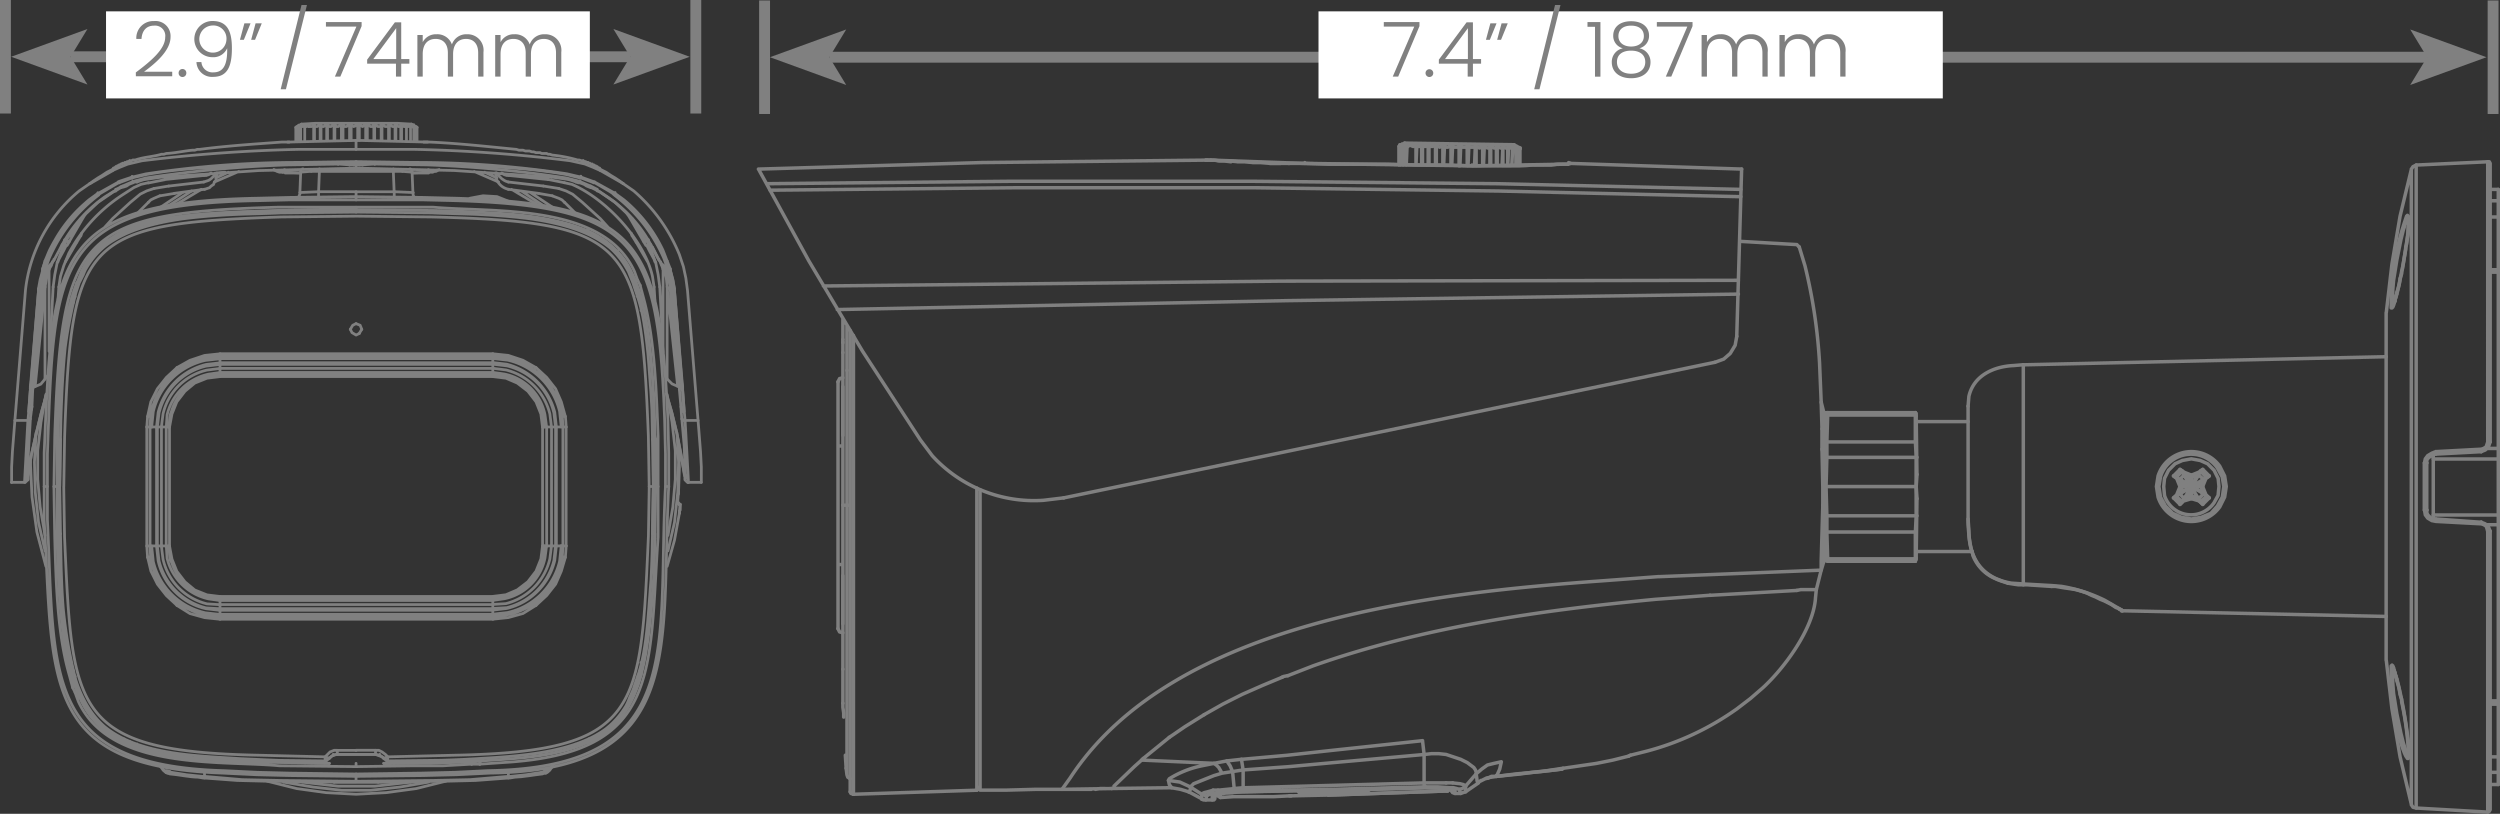<svg id="Layer_1" data-name="Layer 1" xmlns="http://www.w3.org/2000/svg" viewBox="0 0 229.735 74.786">
  <rect x="0" y="0" width="229.735" height="74.786" fill="#333333" stroke="none"/>
  <defs>
    <style>
      .cls-1, .cls-2, .cls-4 {
        fill: none;
        stroke: gray;
      }

      .cls-1, .cls-4 {
        stroke-linecap: round;
        stroke-linejoin: round;
      }

      .cls-1 {
        stroke-width: 0.32px;
      }

      .cls-3 {
        fill: gray;
      }

      .cls-4 {
        stroke-width: 0.255px;
      }

      .cls-5 {
        fill: #fff;
      }
    </style>
  </defs>
  <title>LNB9252B</title>
  <g>
    <path class="cls-1" d="M521.452,523.724v-.074m-.6.074h.074m-.671,0h.074m-.746,0h.15m-.821,0h.074m-.82,0h.149m-.895-.074h.149m-.895,0h.149m-.895,0h.149m-.82,0h.074m-.746,0h.149m-.746,0h.075m-.6-.075h.074m-.522,0h.075m-.448,0h.075m-.3,0V523.5m-.223.075h.074m6.342,1.94-2.388-.075h-2.686l-2.611-.074h-2.685m-5.6-.075h-.895m6.491.075h-2.612m0,0-2.387-.075h-.6m24.993,0H527.5m-2.686.149h-.671c-1.532.164-3.355.033-4.924.075h-.6m66.771,28.424h-.149m-90.347,29.394h.075v-.074m21.486-.373v-.075m2.537-1.417-.97,1.119m24.918-41.331.448-15.369M577.78,566.1l.223.074.075.075.149.075.075.074m-.97-.6.448.3-.224-.149m8.206-10.445-2.089-.97m1.045-.6-.746-.3m.746.522-.448-.224m.448,1.94.522.149m-.522.075.746.224m21.561,1.641h-.15c-.226-.158-.537-.365-.522-.672v-.149M494.968,524.992h-.746m2.238.15-.6-.075h-.522l-.373-.075.447.075m1.716.075-.746-.075m1.418.075h-.746m2.313.075h-.821l-.82-.075m-3.582-.15h.075m6.789.3h-.9l-.895-.074h-.747m114.445,2.462h-.747m0,1.044h.747m-.747,1.492h.747m-86.468-4.849-.522.074H524.81m80.573,0,6.566-.3m-84.453.149-.149.075h-.9m-31.558,57.968v-.075m21.561-.373v-.075h.075m3.73-59.087v-.074m54.835,41.107.447.224.373.149.448.224.373.149.6.3m6.938-11.862h-.224m1.194,2.089.149.075m27.53-21.039h-.747m.747.224h-.747m-95.643,47.523v-.074m6.49-57.222v-1.567m-.074,1.567.074-1.641m-.149,1.641v-1.641m-.149-.075v-.075m-.075,1.791v-1.641m-.074-.075v-.075m-.3,1.791.075-1.641m-.075-.075v-.075m-.373.149v1.642l.075-1.716m-.522,1.716v-1.791m-.075,1.791.075-1.716m-.523,1.716v-1.791m-.074,1.791V523.8m-.522,1.716v-1.791m-.075,1.791v-1.791m53.417,40.66.448.075.522.149.448.149m36.258-6.49-4.178-.3h-.149m-55.73-9.773h8.057m-8.057.224h8.057m4.849.6h-4.774m-8.356,1.269H551m.224.6h8.132m-99,.373h.448m151.075.223h1.045m-61.7.821h8.207m47.523.149h5.969m-43.644-8.654,33.348-.746M481.091,556.028l59.834-12.459m-67.816,39.317.3-.373m41.332-58.863h-.075m5,1.865.075-1.791m-.149,1.791v-1.791m-.6,1.791v-1.791m-.149,1.791.074-1.791m-.671,1.791.075-1.791m-.15,1.791v-1.791m-.671,1.791.075-1.865m-.15,1.865V523.65m-.671,1.79.075-1.79m-.149,1.79v-1.79m-.672,1.79.075-1.79m-.15,1.79v-1.79m-.6,1.79v-1.79m-.075,1.79v-1.79m-.6,1.79v-1.79m-.075,1.79v-1.79m-.522,1.79v-1.79m-.074,1.79v-1.79m-.523-.075v1.865l.075-1.79m-.522-.075v.075m-.373,0v-.075m-.075,1.865.075-1.716m-.224-.149V523.5m-.149,1.94.075-1.716m-.15-.149V523.5m-.149,1.94.074-1.716m-.223,0v1.716l.075-1.716m6.639,1.791v-.075m-2.088,57.3v-.075m-2.314-3.058v2.61m2.537.746v-.223m-2.537-.075v-.075m58.939-18.278.522.075m-5.819-.522.447.074m4.4.3.448.074m-4.85-.373.523.075m3.431.149.448.075m-.448-.075h-.373l-2.238-.149h-.82m-9.4-9.027h-8.281m34.617,0h-2.089m-122.5,1.716h.3m151.448.895h-5.968m-55.73.074h8.206m53.492.821h-1.045m-60.653.672h8.132m-8.281.522H551m13.578,1.268h-5.148m-8.132.672h8.058m52-9.848-4.178.224M506.085,582.886v.3m-.448-.3v.3m-2.387-57.894v-.075M578.377,566.4l24.246.523m-51.328-5.073h8.058m-99,.3h.447M607.025,552h.149m-95.047-28.425.3-.149m-17.159,59.833v-.074m2.313-2.164v1.641m-2.313.6v-.074m2.313-.15v-.075m-2.313.3v-.074m1.343-2.015.149,1.567m115.414-8.058h.746m-.746.3h.746m-117.727,8.281h.075l.149-.074h.373l.149-.075h.672m-1.642.149h.15m.149,0v.149h.075v.075h.074l.075.075m20.964-.9.075.075h.3m88.556,1.79,6.565.374m.97-5.074h-.746m.746,1.418h-.746m.746,1.119h-.746m-118.025,1.417h.6m.746-.223h.074l1.119-.075m0,0h1.12m-24.4-.6H475.8l2.761-.075h2.387m16.861.672h1.268M484,582.811l.447-.074h.448m.6,0-4.551.074m1.194,0h1.492m-2.686,0h1.417m19.472.6-1.492.075h-1.268m-1.492-.448,2.909-.075,3.059-.074h2.91l2.835-.075,2.611-.074,2.313-.075m.223,0h2.015m-11.042.672,10.818-.373m-2.014-.3h.223m-52.671.6,11.34-.373m21.636.895h.149v-.074h.074v-.448m21.263-.3h.075m-19.7.149.149-.075h.821m23.2-1.417h.075l1.79-.224m0,0,2.388-.224m-4.178.448v-.075m6.043-.6.074-.074-1.939.3Zm-6.491.672h.373m12.384-1.94-.149.075m-12.906,2.014.3-.149m-27.679.97,1.045.671m-1.194-.224.97.523.149.074.075.074m0,0,.149.075h.224m-20.74-28.5v27.6M460.8,541.779v-.3m.672-.82v42.375m-.672-37.227v-3.134m0,29.1v-4.178m0-17.308V563.19m0-11.936v-6.267m0,23.426v-6.267m-.447,5.894V545.36m.522,30.812V575.8l-.075-.523V574.9m.3,5.969-.075-1.194" transform="translate(-383.344 -510.275)"/>
    <path class="cls-1" d="M550.848,555.059V556.7m-89.675-16.562v4.178m40.809,39.093,3.432-.075m-19.92-.6,5.521-.074m59.759-31.111.074,3.507m-97.807-29.246,4.626,8.431,4.924,8.281,5.3,8.132m137.049-24.844-1.044,4.328-.746,4.4-.523,4.476m0,31.931.523,4.476.746,4.4,1.044,4.4M460.8,571.77V574.9m0-35.289v1.866M611.95,584.9l.149-.075.075-.149m0-59.386-.075-.149h-.149M578.3,566.4h.075m26.559,17.83.149.224.3.075m0-59.088-.3.15-.149.223m6.416,25.963.373-.149.3-.3.149-.447m0,8.206-.149-.373-.3-.3-.373-.149m-27.678-2.612.373.448m0-2.163-.373.373m2.163,0-.447-.373m0,2.163.447-.448m-2.536.224.6.523m2.239-2.239-.6-.6m0,2.835.6-.523m-2.239-2.312-.6.6m2.462,2.463.6-.6m0-2.014-.6-.6m-2.686,2.611.6.6m0-3.209-.6.6m21.411,25.44v.075m-17.233-24.545-.075-.746-.373-.746-.6-.6-.671-.3-.821-.149-.821.149-.671.3-.6.6-.373.746-.074.746.074.821a2.562,2.562,0,0,0,4.551.671l.373-.671ZM603.3,571.77V571.7M587.7,554.984l-.149-.895-.448-.821a2.943,2.943,0,0,0-5.222.821l-.149.895.149.97.448.821.671.671.821.373.9.149.895-.149.9-.373.6-.671.448-.821Zm.224,0-.149-.97-.448-.895a3.21,3.21,0,0,0-5.67.895l-.149.97.149.97a3.21,3.21,0,0,0,5.67.9l.448-.9Zm16.786-24.321v-.075m0,48.792V579.3M527.2,525.366h.224m-1.79,55.73,1.268-.15m-8.281-55.431,8.355-.149h.224m32.155,36.482v-.075l.075-.074m0-13.429-.075-.075m-8.281,13.429.075.149.149.075m0-13.653h-.149l-.075.149m-2.387-15.368-.224-.224m2.462,29.17L551,561.7m0-13.355-.074-.224m0,13.056-.075.15m.075.6-.224.746Zm-.224-14.7.224.895m-10-4.55.82-.3.6-.522.448-.746.149-.821M578.3,566.324l-.149-.074m-61.773,16.711.074-.149m.3.149.074.149.224.075m.522,0,.448-.149m-.6-.224.3-.075.3-.224m-6.043-58.863v.075m15.518,1.566v-.074m-6.64,56.4-.895.149-.746.373m-7.237-58.49v-.075m4.252,58.64h.6m-2.462.373h-.149M488.4,579.977l-.075.074m-2.611,2.462,1.865-1.79.672-.6m12.906-7.61.149-.075.374-.074m21.411,9.027,1.119-.149,1.418-.149m-31.036-56.1h.3m25.962,56.625,2.238-.224m-28.2-56.4,8.355.3m-41.779,57.745.075.149.224.074m-.97-38.272-.3.075-.15.3m0,22.68.15.3.3.075m32.976,14.846.447.15m11.266-.224v-.075m.745.075v-.075M494.3,524.993h-.075m10.295,57.893.971.3m.745,0,1.119-.373m-14.771.224-.746-.224-.821-.15m1.716-.074-.97-.448-1.044-.149m4.625,1.194-.074.075m0-.15-.15.075m-27.231-32.528,1.12,1.492a12.66,12.66,0,0,0,10.22,4.1l1.866-.224m14.175,26.858h-.448m2.611-2.835-1.343.149m1.492,2.462-.821.075m.821.224h-.671m-.821-2.761-1.193.224m12.458,2.462.224-.074m-3.208.149h.3m2.611-.075h.074m-16.562-4.849,1.417-.97L494,575.948m11.638,7.013.448-.075m42.376-18.353-7.983.448m7.983-32.229-5.223-.3m.149-6.64-15.741-.522m-33.5-.3-20.592.224-20.516.6m65.578-.3-15.369-.224m47.523,26.261v-1.865M551,560.281V557.67m-7.684-29.991-22.381-.523-22.382-.223H476.169l-22.382.223m89.526,1.194-22.307-.522-22.307-.3H476.392l-22.307.224m89,8.281-42,.075-42.077.448m84.08.746-41.406.6-41.4.82m152.64,43.644V527.678m-.746,31.409v25.59m0-59.386v25.59m-.224,0V525.142m0,59.758V559.162M604.711,579.6h-.075v.15m1.716-26.933v-.074c-.058-.337.323-.5.523-.672l.149-.074m-2.313,27.454v.149m0-48.94v.223l-.075.224a13.147,13.147,0,0,1-.149,1.642l-.074.223v.224c-.09.6-.222,1.191-.3,1.791l-.074.223v.224l-.15.448a4.63,4.63,0,0,1-.3,1.268v.149l-.075.15v.149l-.074.149v.224l-.075.074v.075l-.074.075v.149l-.075.074m1.492,40.959v.074m2.238-27.007v-.373m0,.373v5.521m-.6-5.148v4.328m-.223,0V552.82m-.747,31.707V525.44m-.447,58.789V525.813m-2.313,45.136V539.018m2.089-8.43v.075m0,48.567v.15m-.075-49.165v.149l.075.075v.149m-18.949,24.4.3-.746m-.448.746.15-.448m-1.866.448-.223.522m0-.522-.3.746m2.388-1.194.074-.224m-2.163,1.194v.149m1.044.448v-2.164m1.119,1.716-.074-.149m-2.089-1.194v.224m2.387,1.194-.3-.746m0,.522-.15-.522m-1.939-.448.223.448m-.522-.746.3.746m1.566,1.044-.97-2.089m0,2.089-.3.3m1.268-2.388.224-.3m.075-.075-.149.374-1.343,2.163m0,0-.15.3m.373-.374.97-2.088m.15,2.163.149.3m-.149-.3-1.343-2.163-.15-.373m1.866.969.3-.3m-2.387,1.268-.3.224m.6.6-.3.3m1.79-2.985.3-.224m.6.6-.3.224m-2.984,1.79.3-.3m-14.1-11.937v20.143m-4.7-2.984.075.373a3.8,3.8,0,0,0,2.387,2.238l.373.15m16.86-9.774-.3-.3m1.268,2.387.224.3m.6-.6.3.3m-2.984-1.79-.3-.224m.6-.6.3.224m1.791,2.984-.3-.3m.3-1.791-2.089.97m0,.149-.373.224m.373-.224,2.163-1.343.3-.149M559.5,556.1l-.074,5.6m-.074-2.536v2.462m.074-6.64v2.686M564.2,547.6v10.37m0,0v.448c.142,2.513.493,4.446,3.208,5.3l.448.149m-8.431-15.593.075,5.6m-.149-5.446v2.462m.074,1.417v2.686m43.793,16.562v.075h.075v.149l.074.075v.074l.075.149v.224l.075.075v.149l.074.149v.149a5.635,5.635,0,0,1,.3,1.269l.149.448v.223a27.936,27.936,0,0,1,.6,4.178l.074.149v.15m-18.949-23.725.3.224m-2.387-1.194-.3-.3m.672,1.865.223-.075M516.3,582.961h.075m67.592-26.634.746-.224m-.448-.075.448-.149m.522-1.94-.522.224m.746-.522-.746.3m-65.205,28.052.3-.149.3-.075m-3.731,1.194v-.075h.074m2.761-.746.224-.149m-1.418,1.045,1.194-.821v-.075l.3-.149M550.7,562.668l-.447,1.791m.895-9.475.075-2.686m0-1.417.074-2.462m-.3,5.147.074-5.222m-.074,0V561.7m.224-4.028-.075-2.686m.149,6.64-.074-2.462m-.15,2.462L551,556.476m34.84-.821-2.163-1.343M522.795,523.8l-.3-.224m61.176,30.737-.373-.149m2.536,1.492.3.224m-84.3-30.588h-1.79m22.456-1.716-10.072-.149m10.3.373v-.074m-.149.074v-.074m-.3.074v-.074m-.373.074h.075" transform="translate(-383.344 -510.275)"/>
    <path class="cls-1" d="M488.33,580.051l-.075.075m2.536-2.09-2.387,1.94m32.9.3-.672.149-.6.149-.523.373-.522.448m-4.924-3.059.149,1.268m-16.786.448.149.97m-1.492-.821.3.448.224.522m-1.716-.746.223.149.224.224.3.522m-.3,1.865,1.119-.074,1.119-.075m-2.835.373.15-.075.223-.074h.15m2.312-.224,8.282-.149,8.355-.224m0,0h1.194l1.194.075h.3l.149.074m-20.292-.074.149.223m.671-.3v.3m16.637-.746v.373m2.835.224v.373m-2.685-.6h1.119l1.119.075h.3l.3.075.224.074.149.373m-19.994-.224,8.282-.149,8.355-.224m-18.949.523,1.641-.15m-2.686.448.3-.149.3-.075h.3m-.374.224h.075l.149-.075m22.083-.522-.224-.074m-15.144-10.37,2.313-.9c10.086-3.571,20.88-5.107,31.483-6.117l5-.373M494,575.947l1.716-.969,1.79-.9,1.865-.82,1.791-.746m47.3-7.983.373-.075h1.418m-62,15.668,3.282.149,3.358.149m40.883-17.159-5,.373c-15.537,1.114-39.584,3.578-49.09,18.129l-.746,1.044m13.8.97v-.373M550.7,561.847v.821l-7.461.3-7.46.3m-21.71,15.07-8.356.895-4.1.448-4.178.373M551,560.952l-.074.224m.074.522-.074.224m-56.774,21.859.074-.373m-3.506-1.417.074.373.224.3M551,552v-.075m0,4.625v-.074m-56.1,23.948-1.119.224a9.032,9.032,0,0,0-2.985,1.193l-.074.15m60.206-20.069v-.075m-.224,0,.149-.522m.075-.149v.746M551,556.55l-.149.149M551,560.28v.374l-.074.373v.149m.074-6.193v2.686m-.223-6.117.074.223.149.15m-.074-3.8v.447c.2,2.056-.009,4.132.074,6.193v.223m-.3,6.864.149-5.148m-29.991,24.919.3-.672.149-.671m-27.529,3.431v-.447m1.865-1.94-.746.224-1.865.746-.15.149-.149.149v.224l-.074.149-.075.075m2.686-.149,1.492-.149m-2.984.522.074-.075.149-.074.3-.075.522-.149m2.76-1.865-.969.149-.97.149m1.939,1.343,8.282-.224,8.355-.224m0-2.611-8.355.746-4.1.373-4.178.3m19.248,1.193.672.075.3.075.15.074.074.075m-3.805-.3h2.015m2.76-.82v-.149l-.074-.224-.15-.224-.6-.448-.6-.3-1.342-.448-.672-.074h-.671l-.672.074m3.805,2.91v.522m1.119-.821-.074-.223v-.075l-.075-.522m14.026-1.641-1.492.373-1.492.3-3.059.448m-10.221,1.865v.223m-21.785.6v-.3m22.6-.075h-.522M550.7,562.668v-.075m-6.491,11.862,1.12-.969c1.972-1.8,4.679-5.447,4.849-8.282l.074-.746m.448-17.233.075,2.462m-.075-2.462-.149-3.581a48.93,48.93,0,0,0-1.343-8.953l-.522-1.716m-4.477,41.48-1.268.97a25.487,25.487,0,0,1-8.281,3.88l-1.492.373M494.6,524.992h-.447m33.5.3-.223.074m75.873,46.4.3.895a42.571,42.571,0,0,1,1.119,6.491v.223m0,0v.224l-.075.15v.223h-.074l-.149-.223c-.918-1.867-1.387-6.071-1.343-8.282l.075-.074.074.074.075.224m8.654-20.815h.224m-.821.672v.223m-4.178,0V552m-1.045.82h.225m-.225,4.327h.225m.82,1.044v-.223m4.178.447v-.149m.6.895.224-.074m-.224.074-.075-.3-.074-.224-.224-.149-.224-.075m0,0-4.178-.224m0,0-.373-.074-.373-.224-.224-.3-.075-.448m-1.417-26.485-.075.97-.149.9-.3,1.939-.373,1.865-.224.97-.3.97-.075.224-.074.075h-.075v-.225a24.52,24.52,0,0,1,1.417-8.206l.075-.074.074.074.075.224v.224m1.417,22.232.075-.373.224-.3.373-.223.373-.15m-2.686,27.679-.3-.895-.224-.9-.373-1.79-.3-1.865-.075-.97v-.895m1.417,7.61-.074-.075-.075-.149m-1.268-41.63v-.97l.075-.895.3-1.865.373-1.866.224-.895.3-.895.075-.074v-.075l.074-.075m-1.417,41.854v-.522m0-33.2V537.9m3.954,13.876,4.178-.223m0,0,.224-.075.224-.149.149-.448M473.11,582.886V556.7m-11.34,0v26.56m11.34-26.56v-1.566m-11.34-14.026V556.7m110.117,7.386-2.611-.149v.075m9.027,2.312.075.075m-6.491-2.238v-.075l.9.075a14.3,14.3,0,0,1,3.954,1.268l1.418.821M564.2,557.968l.074,1.119c.009,2.564,1.292,4.331,3.88,4.775l1.119.074m0-20.143-.9.075c-1.806.085-3.662.9-4.1,2.835l-.074.895m-4.85,14.025v.224M551.3,548.418v-.224m-.074,4.1V550.88m8.131,0,.075,1.418m-8.206,6.863v-1.492m8.206,0-.075,1.492m0-10.967v.224m-8.281,13.056.075.075.149.074m0,.224v-.224m-.224-2.611.15.149m-.15-1.492h.15m-.15-9.1.075-.149h.149m-.224,2.611.075-.149h.075m-.15,1.418h.15M551,554.983h.15m8.281,6.566h-.074v.074m.074-2.536v.074h-.074m.148-1.492h-.074m0-2.686.075,1.12m0-3.8h-.074m.074,1.566-.074,1.119m0-4.028v-.075h-.074m.074-2.387-.074-.075m-98.181,33.05V544.315M460.8,556.7h.373m0,24.769.075.224.224.149m-.672-40.063v.523m0,0v.373m0,3.133v4.476m.373,31.185-.074-.6m-.3-17.682v4.4m0-25.068v-.074m0,.224V542.6m0-.821V541.7m0,.224v-.075m0,.224V542m45.36,41.182h-.075a33.519,33.519,0,0,1-3.357-.075l-.074-.074m6.49-.149-.149.074h-.224l-.3.075-.746.074-1.418.075h-.074m-3.581-.149v-.075m0,.075.074-.075h.075m6.341-.074-.224-.075m7.312-.149v.3m-11.863,0-.82-.074m5.6-.075v.075m-13.652.671v-.373m20.889-.224h-.149m.3-.224v.075h-.075m-10.742.522,10.519-.373m-14.25.448h-.149m3.88-.075h-.3m15.518-59.609.3.149h.149l.074-.075m-1.119-.074.3.149h.224V523.8m-1.12-.074.3.149h.149l.075-.075v-.074m-1.269,0,.3.149.224-.075h.074v-.074m-1.268,0,.075.074h.373l.149-.074m-1.343-.074.149.148h.3l.15-.074m-1.343-.074.074.148h.373l.15-.148m-1.343,0,.149.148h.149l.3-.148m-1.343,0,.074.074h.075l.149.074.3-.148m-3.282.074h.075l.074-.074.224-.075m-1.044.075.149-.075m9.326.149.223.149h.224m.075-.075.149.075h.224m-.075-.075.224.075h.149m-.075-.075.3.075m-.149-.075.149.075h.149m-.224-.075h.075l.074.075m-9.922-.223.149.074h.075l.224-.149m.074.075v.074h.224l.224-.074m.074,0,.075.074h.224l.224-.074m-2.611.074.074-.074.15-.075m2.461.075.075.074h.224l.3-.074m-3.133.074.3-.149m-.074.149.3-.149m1.417.075v-.075m-.522,0v.075m-.447-.075-.075.075m-.3-.075-.075.149m-.224-.149-.074.149m-.075-.149-.149.149m0-.149-.149.149m10.966.149h.075v.075m-11.116-.224h.075m8.878.074v-.074m.6.074v-.074m.447.149V523.8m.448.075-.075-.075m.373.075-.075-.075m.3.075-.149-.075m.3.075-.224-.075m-17.308,59.386h.149m.448,0h.149M583.9,556.4l-.224.224m-.6-.6.224-.149m0-1.716-.224-.149m.6-.6.224.149m1.641,0,.224-.149m.6.6-.224.149m0,1.716.224.149m-.6.6-.224-.224" transform="translate(-383.344 -510.275)"/>
  </g>
  <line class="cls-2" x1="223.033" y1="5.258" x2="76.212" y2="5.258"/>
  <polygon class="cls-3" points="228.495 5.258 221.483 2.706 223.033 5.258 221.483 7.81 228.495 5.258"/>
  <polygon class="cls-3" points="70.75 5.258 77.762 7.81 76.212 5.258 77.762 2.706 70.75 5.258"/>
  <line class="cls-2" x1="70.26" y1="10.475" x2="70.26" y2="0.043"/>
  <line class="cls-2" x1="57.917" y1="5.216" x2="6.487" y2="5.216"/>
  <polygon class="cls-3" points="63.379 5.216 56.367 2.664 57.917 5.216 56.367 7.768 63.379 5.216"/>
  <polygon class="cls-3" points="1.024 5.216 8.036 7.768 6.486 5.216 8.036 2.664 1.024 5.216"/>
  <line class="cls-2" x1="63.94" y1="10.432" x2="63.94"/>
  <line class="cls-2" x1="0.5" y1="10.432" x2="0.5"/>
  <line class="cls-2" x1="229.1" y1="10.475" x2="229.1" y2="0.043"/>
  <g>
    <path class="cls-4" d="M434.4,549.519v10.925m-.374-10.925v10.925m-.449,0V549.519m-.224,0v0Zm-.15,10.925V549.519m-3.143,31.727v.374m-8.68-53.2v-.075l-.075-.149v-.225m-12.8-2.095.15.075.15.075.224.075h.3m30.754,7.333v-.075m-2.1-6.361-.075.075m-8.979-.673v-.225m-.3,38.911v1.123m0-23.2v-.224m0,.823v-.449m0,1.721v-1.122m0,23.421v-.224m0-.6v.449m-.973,13.32v-.15m-1.2.3v-.224m.225.449v-.225m.748.225v-.3m-40.557-43.251h.075m58.366,0h-.149m-25.592-8.605v-.449m-1.721,51.333v.374m3.816-56.346v-1.272m-.15,1.272v-1.272m-.149-.15v-.075m0,1.5v-1.272m-.15-.15v-.075m-.149,1.5v-1.347m-.075-.075v-.075m-.3,1.5v-1.347m-.074,0v-.075m-.374,1.347v-1.347m-.075,1.347v-1.347m-.449,1.347v-1.422m-.075,1.422v-1.347m-.149,4.191V525.8m-.375-2.619v-1.422m-.075,1.422v-1.347m-.6,1.347v-1.422m-.075,1.422v-1.422m-.6,3.517v.075m0-2.17v-1.422m-.075,1.422v-1.422m-.6,1.422v-1.422m-.15,1.422v-1.422m2.021,58.067v.374m2.244-54.1.075,1.871m-1.8-1.945.075,1.87m-1.2-6.136v-.075m2.843,4.415v-.149l-.074-.075-.075-.075H421m11.6,40.108-.149-.224M390.024,537.7h-.075M386.133,546h.075m17.36-3.218h25.068m-25.068.224h25.068m-25.068.15h25.068m0,.075H403.568m25.068.374H403.568m0,.15h25.068m-25.068.374h25.068m0,.374H403.568m25.068.225H403.568m0,.074h25.068m0,.075H403.568M446,546h.075m-3.892-8.306h.075M399.6,565.906l.15-.224m13.693-43.925v.075m-.748,4.191-.075,1.87m.6,51.931v.374m2.843-55.074v.15m.6,0v.15m-.3-2.245v-1.422m-.149,1.422v-1.422m-.15,59.863v.524m0-1.422v-.3m0-56.421v-.823m0,58.441V581.4m0-52.081v.449m0-1.871v.749m0,53.5v-.075m-.449-58.89v-1.422m-.149,3.517v.15m0-2.245v-1.422m-.6,1.422v-1.422m-.15,1.422v-1.422m-.3,3.517v.075m-.3-2.17v-1.422m-.075,1.422v-1.422m-.6,1.422v-1.347m-.074,1.347v-1.422m-.524,1.422v-1.347m-.075,1.347v-1.422m-.075,4.266V525.8m-.449-2.619v-1.347m-.075,1.347v-1.347m-.449,0v.075m-.374-.075v-.075m0,1.5v-1.347m-.3-.075v-.075m-.075,1.5v-1.347m-.15-.075v-.075m5.239,3.966v-.3m-1.722,53.8v.374m-1.721-51.258v-.449M391.745,533.8v-.075m5.163,14.816h.3m48.563,8.9v-.074m-.074-1.946v-.075m-59.789-6.435h-1.2m62.782,0h-1.2m-13.1.6h1.2m.074,0h.449m-37.115,0h1.123m-2.1,0h.3m.6,0h-.448m38.087,0h-.3m-49.462,5.088h-1.2m63.38,0h-1.2m-60.986,0h.075l.15-.149v-.076M445.7,551.09v-.075m-10.4-2.469H435M410.976,526.1l-.075,1.871v.15l-.075.149v.15m-.074-5.163v-1.272m-.15,1.272v-1.272m-.075,1.272v-1.272m-4.789,58.067v.224m-10.251-53.727v.075m4.115,17.435.15.225m35.543,17.21-.3-.075M443,554.981h.823m-56.421,0h.3m57.095,0h-.3m-56.2,0h.524m8.979,5.463h1.123m35.469,0h-1.2m1.272,0h.449m-38.088,0h.3m.6,0h-.448m38.087,0h-.3m-38.163,1.047.3-.075m7.333,18.558v.15m-.973-13.918v-1.123m0-21.476v-.449m0,1.721v-1.122m0,23.421v-.224m0-.6v.449m0-24.02v.225m-.3-16.612v-.225m-1.123,55.074v.374m-3.217-32.1v10.925m-.075-10.925v0Zm-.225,0v10.925m43.626,11.823h-.076m-38.611-7.184h25.068m0,.075H403.568m0,.075h25.068m-25.068.224h25.068m0,.374H403.568m25.068.375H403.568m0,.149h25.068m-25.068.374h25.068m0,.075H403.568m7.483-45.122-.3.15M398.18,560.444V549.519m-.374,10.925V549.519m-.075,0v10.926m-.448,0v0Zm-.15,0V549.519m-.3,10.925V549.519m-1.273-22.449v-.15M413.3,580.2h-.075m15.415-13.244H403.568m25.068.224H403.568m-8.6-41.979h-.15v.075h-.224v.075h-.15m-.823.524.224-.15.075-.075h.075v-.075h.15V525.5h.075l.074-.075h.075l.075-.075m-.823.524-.449.224-.449.3-.374.225-.449.3-.3.225m-5.762,27.237h.075v-.3m0,0,.3-1.945.449-2.021.524-2.095.449-1.571m3.143-16.014v-.075m-1.5,2.32v-.374m-.225.9v-.449m-1.2,9.8V535m-.374,10.1v-8.456m10.551,44,.3.375m-.224-.375.3.449m-.075-.074.15.149h.075m0,0v.075h.075l.074.075m0,0h.15m0,0,.075.075c.873.068,1.732.285,2.619.3l.449.075m0,0h.149m13.919.374h2.02m-.225-2.544h-3.517m-.3,2.544h2.021m13.992-.374h.15m0,0,.449-.075c.714-.015,1.793-.22,2.544-.3l.15-.075m0,0h.149" transform="translate(-383.344 -510.275)"/>
    <path class="cls-4" d="M402.072,526.4l-3.592.374m17.585-1.047-8.98.224-8.9.6m21.4,1.346h-3.517m0,54.251h-2.021m.3-2.918h1.721m-2.47,1.2h0ZM410.9,521.832h-.074m-2.32,4.041,1.122.224m1.048-4.19h.075m-.15.075v-.075m.449-.075v-.074m25.592,5.312v-.149m-20.8-1.5h.225m25.89,46.993.225-.15M404.541,580.2l1.2.075m9.8-39.735.149.3.375.224.3-.149m.224-.375-.149-.374-.374-.149M390.4,532.533l-1.047,1.8m55.373,25.142.449-2.619.225-2.544v-2.619l-.3-2.619-.449-2.544m-33.523,35.618,3.292.375h3.368l3.292-.375m-33.523-35.618-.449,2.544-.3,2.619v2.619l.224,2.544.449,2.619m14.367-31.8-2.245,1.347m5.687-2.993-2.245.973m26.116,0-2.245-.973m5.687,2.993-2.245-1.347m14.367,33.224.6-2.619.3-2.769.075-2.768-.15-2.694m-36.142,32.1,2.694.449,2.619.3h2.694l2.694-.3,2.618-.449m-36.067-32.1-.15,2.694.075,2.768.3,2.769.6,2.619m13.469-33.074-2.1,1.347m5.462-3.069-1.122.524m25.816,0-1.123-.524m5.388,3.069-2.02-1.347M445.7,555.43l.075-2.17-.075-2.17m-1.048,11.225.674-2.4.449-2.469m-37.864,24.618,2.694.674,2.694.374,2.769.15,2.768-.15,2.769-.374,2.694-.674m-38.163-29.332.15,3.217.449,3.218.823,3.143m12.571-34.347-2.02,1.347m35.992,0-2.02-1.347m5.238,50.51.15-.3m0-46.393-.15-.3M413.3,580.2l.3-.225m.749-.374h-.15l-.374.15-.225.224-.374.225m5.014-.524V579.6m-6.062-53.577h-.224m-22.224,6.435-.225.374h-.075l-.224.449-.449.823m13.17,47.516h.224m33.973-51.856-.9-.9M390.473,536.2l-.075.075m2.619-8.53-.6.374m-3.667,5.986-.075.225m10.177-6.96-1.347.225m6.061,17.286-1.2.149-1.123.449-.9.749-.748.972-.449,1.123-.224,1.2m0,10.925.224,1.2.449,1.123.748.973.9.747,1.123.45,1.2.149m-4.714-4.639.15,1.272.523,1.122.749.973.972.749,1.123.448,1.2.15m0-20.353-1.2.149-1.123.449-.972.749-.749.972-.523,1.2-.15,1.2m0,10.925.15,1.048a4.615,4.615,0,0,0,3.517,3.591l1.047.15m0-20.5-1.047.15A4.615,4.615,0,0,0,399,548.471l-.15,1.048m4.714-5.014-1.047.15A5.015,5.015,0,0,0,398.7,548.4l-.075,1.122m0,10.925.075,1.122a5.018,5.018,0,0,0,3.817,3.742l1.047.15m0-21.327-1.2.15a5.373,5.373,0,0,0-4.041,4.041l-.149,1.2m0,10.925.149,1.2a5.455,5.455,0,0,0,4.041,4.116l1.2.075m-5.762-5.388.15,1.347a5.9,5.9,0,0,0,4.34,4.34l1.272.075m0-22.449-1.272.15a5.8,5.8,0,0,0-4.34,4.34l-.15,1.272m-.074,10.925.149,1.347a5.777,5.777,0,0,0,4.415,4.415l1.272.149m0-22.747-1.272.149a6,6,0,0,0-4.415,4.415l-.149,1.347m5.836-6.286-1.347.15a6.333,6.333,0,0,0-4.789,4.714l-.149,1.422m0,10.925.149,1.422a6.333,6.333,0,0,0,4.789,4.714l1.347.15m-6.285-6.286.149,1.422a6.414,6.414,0,0,0,4.789,4.789l1.347.149m0-23.646-1.347.15a6.414,6.414,0,0,0-4.789,4.789l-.149,1.422m6.285-6.51-1.272.149a6.608,6.608,0,0,0-5.088,5.089l-.075,1.272m0,10.925.075,1.272A6.44,6.44,0,0,0,402.3,566.8l1.272.15m0-23.945-1.272.149a6.608,6.608,0,0,0-5.088,5.089l-.075,1.272m0,10.925.075,1.272A6.408,6.408,0,0,0,402.3,566.8l1.272.15m-6.66-5.462.3,1.272.6,1.2.823,1.047.973.9m0-21.85-.973.9L397.806,546l-.6,1.2-.3,1.347m-.074,11.9.074,1.048m2.694,4.414,1.2.749,1.346.374,1.422.149m-6.66-18.632-.074.973m6.734-6.735-1.422.15-1.346.449-1.2.673m-9.279,29.333.15.374m-.449-.3.225.449m8.68,7.259.15.074m.3-53.2-1.347.225M442.18,537.7l-.225-.15M387.7,534.853l.449-.449.15-.225-.15.225m1.422-1.946h-.149m.6-.524h-.3m.673.6.374-.6m-1.047.524.3-.524m5.463-5.387-.225.074m-.973.449h-.074m0-.074.149-.075.9-.3m-4.415,5.089-.075.224m-.748,0,.823-1.422.225-.374.224-.3m4.265-2.769-.374.15m-7.931,9.428v.3m-.3,0v.075m-.075-.075v.075M395.711,527l-.15.074m-8.68,9.728v.15M395.936,527h-.225m-6.435,5.686-.075.15-.15.374-.448,1.2m6.135-6.96-.3.075-.374.225m-4.565,4.564-.224.374m5.687-5.313-.225.075m-.972.449.224-.074.075-.075m1.122-.524-.224.15m-5.463,4.864v.074m8.681-5.762-1.572.225m-5.837,3.667-1.272,1.8m4.266-4.341-1.422.973-1.272,1.2m0,0-.3.375m4.715-3.817v-.149m-9.653,27.387v.15m8.381-26.939-.524.3m-5.987,7.484-.074.3m6.061-7.783-1.272.749m1.8-1.123-1.871,1.048m-5.014,7.034v.075m-.074-.15v.15m5.088-7.109v-.075m-4.866,6.286-.224.748v.15m7.333-7.783-.6.3m-5.912,6.959-.224.374m5.836-9.054-2.1,1.2m6.884-.374-1.5.3m-8.83,7.334-.075.224m10.551,46.618.225.075m-12.272-35.544.523-.224.374-.449m0,0,.225-.3m58.142,11.9-.075-.075M412.7,526.023h-.524m20.652,2.02-2.768-.374m-14.592-2.245-1.047-.075m1.646-2.17-6.136.15m23.346,4.04L430.056,527m3.667-.225-3.592-.374m13.394,24.469v-.524m0-12.5-.075-1.2m.823,5.613-.3-5.613m-.449,23.122.075-4.789-.075-4.265m.075,3.966-.075-3.816m-.224,8.455.074-4.34-.074-4.34m.3,4.34v-4.34m-.075,8.68.075-4.34Zm-.15-4.34v-4.19m2.844-2.694-.15-1.945m-.3-.15.15,1.646.074,1.123m-.374-2.994-.973-9.129m1.123,9.129-.823-8.829m-10.925-10.4-8.9-.6-9.054-.224m0,2.169h-3.442m5.462,54.251h-2.02m17.436-.823.075-.075h.075l.224-.224m0,0v-.075m.225-.3-.3.449m.074-.075.3-.374M446.3,554.233v.15m-.674,2.02v-.075m-1.047-9.877.449,1.571.524,2.1.374,2.02.374,1.946m-5.687-26.939-.3-.224-.448-.3-.375-.224-.449-.3-.448-.224m-.824-.449h.15v.075h.15v.075h.149v.075h.076l.074.075.225.149M418.982,580.2h-.075m26.864-22.748v-.225l.075-.074v-.225m-.225-.973V555.8l.075-.15v-.225m.15,1.5v-.3m-.225-.374v-.3m-.972-10.85v-8.456m-.374,5.987V535m-1.123-1.8v-.449m-.224-.075v-.373m-1.5-1.871v-.075m4.19,26.04v-.149m.075-5.164v-.3l-.075-.15m.674,3.443v-.075m0,.374.075.075.149.149h.075m-25.441-32.924.448.3m15.939,3.292.075.075h.149v.075m-.224-.15h-.15V525.2h-.149l-.075-.075h-.225v-.075m0,0h-.149l-.225-.075h-.149a13.066,13.066,0,0,0-2.32-.449l-.225-.075h-.149l-.15-.074h-.449l-.15-.075H432.6l-.224-.075h-.15l-.224-.075h-.375l-.224-.075h-.374l-.225-.075c-2.677-.257-5.287-.555-8.006-.673h-.524m-12.347,0h-.673c-2.511.186-5.074.347-7.558.673h-.224l-.225.075h-.224c-.708.062-1.71.28-2.395.3l-.224.074h-.225c-.712.217-1.687.265-2.394.524h-.225l-.15.075h-.149m0,0v.075h-.225l-.075.075m42.728,2.319v-.075m-2.32,22.075v10.925m10.251-4.041.15.15v.075h.075M409.33,526.1h.149l.075.075h.225m0,0h.149m0,0h1.048m8.53-.374H412.7m6.809.225H412.7m8.53.149h.15m0,0h.9m0,0h.449l.075-.075m0,0h.075m0,0h.225l.15-.074h.149l.15-.075.15-.075m-12.5-.075h-.075l-.074.075-.075.075v.149M432.6,544.056l-.15.225m2.62,5.238v10.925m-.15,0v0Zm-.449,0V549.519" transform="translate(-383.344 -510.275)"/>
    <path class="cls-4" d="M386.282,545.852l.824-8.9M386.133,546v-.074l.748-8.9m59.04,8.83.075.224m-29.932-20.8h5.164c4.731.324,9.535.178,14.217,1.048l1.2.3M386.208,546l.074-.149m50.435-19.231h-.075m.075,0,1.2.449m6.81,8.007.224.9.15.973m-.15-1.8.225.9.149.9m-.224,0,.823,8.9m-59.788.224h.075m59.788,0h.074m-.748-9.054.748,8.9V546m-6.36-17.884.075.075a14.55,14.55,0,0,1,4.565,5.837l.374,1.048m-26.34-13.32h.075m-.749,0h.075m-.823,0h.15m-.9,0h.149m-.9,0h.149m-.9,0h.15m-.823,0h.075m7.258.075.225.075.074.074m-.449-.149.15.075.15.074m-.524-.149.15.075.224.074m-.748-.149.224.075h.224m-.822-.075.224.075h.225m-.973-.15.224.15h.225v-.075m-1.048-.075.3.15h.149l.075-.075m-1.2-.075.3.15h.224l.075-.075m-1.272-.075.3.15h.225l.075-.075v-.075m-1.272,0,.3.15h.15l.075-.075.074-.075m-1.347,0,.3.15.149-.075.15-.075m-1.347,0,.075.075.15.075.224-.075.15-.075m-1.347,0,.149.15h.15l.3-.15m-1.347,0,.149.15h.15l.3-.15m-1.347,0h.075m-.673,0h.074m-.673.075h.075m-1.647.149.15-.149m.973,0h.075m-1.048.075.075-.075m-.225.149.075-.074m.075.074.3-.149m-.074.075h.224l.15-.075m0,.075h.15l.224-.075m0,.075h.224l.225-.075m.075,0,.075.075h.149l.3-.15m-1.422.075h.075m1.421,0v.075h.225l.3-.15m.075.075h.075l.075.075h.149l.3-.15m6.585.075v-.075m-.45.075h.075m-.6-.075h.075m-.674,0h.075m-8.605.224h.075m2.245-.224v.075m-.6,0v-.075m-.449.075-.075.075m-.3-.075-.075.075m-.3-.075-.075.075m-.075-.075-.15.15m0-.15-.149.15m8.455-.15v-.075m.6.075v-.075m.524.075v-.075m.524.15-.075-.075m.449.075-.075-.075m.374.15-.149-.15m.3.15-.15-.15m.3.15H421.6m-.449-.3-1.273-.075h-3.816m0,0h-3.741l-1.272.075m-24.918,24.469-.15,1.946m.374-2.1-.075,1.647-.149,1.122m1.347-12.122-.9,9.129m.673-8.83-.823,8.83m31.727,36.367h3.517m-5.612-2.918h1.8m.748,1.2h.3m-30.68-43.775-.3,5.612m.824-5.612-.075,1.123m-.075,12.421v9.129m.3-8.68-.075,4.34.075,4.34m-.224-8.68-.075,4.34m.075,4.265-.075-4.265v4.34m.224-4.34v4.34m-.224-8.68v4.34m57.693-.9v-.075m-.673-3.367.074.449m-1.8-16.911.15.224Zm-22.523-12.347v-.075m23.122,13.1-.449-.449m-1.272-1.946h-.224m-.075-.523h-.3m-19.6-5.837,1.123-.224m5.836,2.843-1.2-.3-1.2.149m14.292,3.368.374.6m.374-.6.3.523m-12.347-3.666-1.122-.449-1.273-.075-1.2.225m-5.313-6.66v-.075m16.538,5.163-.824-.3-.224-.075m1.272.524h-.075m.075-.075-.224-.075m3.666,5.014-.075-.225m.823.225-.823-1.422-.224-.374-.225-.3M436.268,527l.225.075h.149l.374.149m-20.952-1.8h.3m13.844,56.2h.075m-40.258-9.354.224.15m36.442,7.857.748-.075m-.748.3h.748M444.5,544.8l.15.3.449.45.524.224m.224,10.85h-.075m-.823-19.68v-.3m.3.374-.074-.075m.149-.15v.15m-2.394-4.265.074.15.15.374.449,1.2m-6.36-7.034.374.15h.075l.449.224m.074.075-.074-.075m4.789,4.939-.225-.374m-4.265-4.415-.225-.075m-.972-.449-.225-.15m4.415,3.218,1.2,1.8.075.075M435.6,526.77l-1.572-.224m7.408,3.891-.3-.374-1.272-1.2-1.422-.973m-1.721-1.347v-.075m7.857,8.68-.075-.224m-4.714-6.81-1.272-.748-.524-.3m1.871.972L437.989,527m6.884,8.156-.075-.075m.15.075V535m-5.088-6.96v-.074m4.789,6.285.3.749v.149m-.449-.224v-.075m-.6-.673-.6-1.2m-5.089-5.312-.6-.3m6.66,7.633-.15-.375m-3.517-7.482-2.1-1.2m-3.293,1.123-1.5-.3m10.4,7.857-.075-.224m-10.7,46.918.224-.075M441.73,536.2l-.074-.15m.523.449-.224-.449m-2.245-7.932-.075-.075-.449-.3M443,533.28l.45.824.074.224m-1.272,3.368-.3-.749m.224.749-.224-.824m.524-4.415.224.375h.075l.224.448m-8.306-5.686-1.421-.225m-3.218,54.251h.149m2.994-32.1-.15-1.2L432.6,547.2l-.748-.973-.973-.748-1.047-.449-1.2-.15m0,20.2,1.2-.15,1.047-.449.973-.748.748-.973.449-1.122.15-1.2m-4.565,4.715,1.2-.15,1.122-.449.973-.748.748-.973.449-1.123.225-1.272m0-10.924-.225-1.2-.449-1.2-.748-.973-.973-.748-1.122-.449-1.2-.15m0,20.429,1.048-.15a4.621,4.621,0,0,0,3.517-3.592l.15-1.048m0-10.924-.15-1.048a4.621,4.621,0,0,0-3.517-3.592l-1.048-.15m4.939,4.79-.15-1.123a4.782,4.782,0,0,0-3.741-3.742l-1.048-.149m0,20.952,1.048-.15a4.781,4.781,0,0,0,3.741-3.741l.15-1.123m.449-10.924-.15-1.2a5.521,5.521,0,0,0-4.04-4.04l-1.2-.15m0,21.7,1.2-.075a5.549,5.549,0,0,0,4.04-4.115l.15-1.2m.374-10.924-.15-1.273a5.8,5.8,0,0,0-4.34-4.34l-1.272-.149m0,22.448,1.272-.075a5.9,5.9,0,0,0,4.34-4.34l.15-1.347m-5.762,5.912,1.272-.15a5.928,5.928,0,0,0,4.415-4.415l.15-1.347m0-10.924-.15-1.347a6.132,6.132,0,0,0-4.415-4.415l-1.272-.15m0,23.122,1.347-.15a6.332,6.332,0,0,0,4.789-4.714l.15-1.422m0-10.924-.15-1.422a6.333,6.333,0,0,0-4.789-4.715l-1.347-.149m0,23.571,1.347-.15a6.411,6.411,0,0,0,4.789-4.789l.15-1.422m0-10.924-.15-1.422a6.411,6.411,0,0,0-4.789-4.789l-1.347-.15m6.436,6.361-.15-1.273a6.412,6.412,0,0,0-5.088-5.088l-1.2-.15m0,23.945,1.2-.149c2.86-.62,4.363-2.307,5.088-5.089l.15-1.272m-6.436,6.51,1.2-.149A6.382,6.382,0,0,0,435,561.715l.075-1.272m0-10.924L435,548.246a6.558,6.558,0,0,0-5.163-5.088l-1.2-.15m6.66,5.538-.374-1.347L434.4,546l-.823-1.047-.973-.9m-3.966,23.122,1.422-.15,1.347-.374,1.2-.748.973-.9.823-1.047.524-1.2.374-1.272m.075-11.972-.075-.973m0,12.945.075-1.048M432.6,544.056l-1.2-.674-1.347-.448-1.422-.15m-31.652-13.918-.9.9m20.278,11.149.225-.374m-.524-.524-.3.15-.225.374M421,521.832v-.075m-26.115,9.728-.15.3m0,46.394.15.3m24.094,1.721-.374-.224.3.224m-.3-.224-.149-.15-.6-.224m-3.891.075V579.6m13.469.6h.15m-1.123.075h.225m15.265-7.034.3-.973m-9.129,8.98.225-.075m8.53-7.932.3-.973m-8.081-44-1.272-.224m-42.578,9.5-.224.15m29.482-11.674h.823m2.32-2.694h-.374m-20.129,4.341-2.769.374m4.64-1.946-.749.075m14.517-.823-1.122.075m5.612-2.1-6.211-.149M402.071,527l-3.218.374" transform="translate(-383.344 -510.275)"/>
    <path class="cls-4" d="M388.6,550.192l.15-3.367c.64-16.337,5.063-16.651,20.2-17.211l7.108-.075m25.816,7.932h.075m.15.6.074-.15V537.7m-4.863-6.21h-.225l-.149.075m5.163,40.332.074.15v.225m-4.863,6.21h-.225l-.149-.075m5.312-39.584.075-.6-.075-.524m-.3-.748-.3-.972-.449-.9-.524-.9-.6-.749m-44.149-2.095h-.523l-.524.15m0,0-.9.449-.823.523-.749.6-.673.748m4.19,44.823h-.523c-3.12-.791-4.98-3.906-5.538-6.884l.075-.6m14.592,8.98-.225-.15m.3.224-2.1-.149c-14.291-.514-13.161-8.851-13.843-20.728v-.075m3.068-25.442-.449.674-.374.673-.6,1.5-.374,1.047m0,0-.075.524.075.524m52.006,34.5-.374.823a7.378,7.378,0,0,1-4.789,4.565h-.524m5.986-7.483.075.6-.075.524m-2.17-38.837-.6-.6-.673-.524-.748-.449-.748-.374m0,0-.524-.15h-.524m-8.6,48.789.15-.15M416.064,581.4,410,581.321l-2.993-.075-3.068-.15c-16.7-.481-15.544-8.725-16.238-23.047v-6.061c.636-17.353.419-22.946,19.306-23.272l2.993-.075h12.122l3.069.075c16.718.511,18.645,3.874,19.23,20.2l.075,3.068v2.993c-.789,14.913,2.012,25.812-16.312,26.115l-2.993.15-3.069.075ZM388.3,554.981l.075-4.639c.627-18.3,2.18-20.527,20.5-21.027h7.183m26.115,7.183.3,1.123c1.051,3.877,1.193,8.7,1.347,12.721v4.639m-27.762-25.666h7.109c5.527.494,15.624-.4,18.483,5.911l.3.823m1.871,18.932v4.639c-.858,12.612.206,19.884-14.217,20.728l-2.171.15m-.748,0-2.619.149h-2.694l-5.313.075m-26.04-7.258-.3-1.123c-1.134-3.872-1.228-8.689-1.347-12.721l-.075-4.639m27.761,25.741-7.034-.075c-5.532-.51-15.561.462-18.482-5.911l-.3-.824m4.64-42.427v-.075M391.82,533.8h-.075m48.339-.374v-.075m-2.768-1.87v-.075m0,47.067V578.4m-47.367-6.136h.075m4.864,6.211V578.4m31.577,1.871,1.123-.075.075-.075m-23.122,0,.075.075,1.122.075m0,0,7.483.15h.374m5.014,0h.3l3.816-.075,3.741-.075m-10.4,1.347L410,581.545l-3.068-.075-3.068-.149c-16.79-.554-15.623-8.43-16.462-23.272v-6.136c.774-17.693.59-23.047,19.53-23.421l3.068-.075,6.061-.075,6.136.075,3.068.075c16.864.52,18.69,3.9,19.456,20.353l.075,3.068v3.068c-.8,14.811,1.847,26.113-16.463,26.34l-3.068.149-3.068.075Zm-4.115-55.6-.973.075m8.605,1.8,1.721.075M398.33,581.021l.075.075m3.741.524v.149m27.911-.149v.149m3.742-.673-.225.15m-35.169-.15.224.15m17.435.823,7.034-.075,3.443-.075,3.516-.3m3.293-.449.224-.075h.225m-3.517.524,1.422-.15,1.421-.225m.674-.149.075-.075M410.9,527.968l1.721-.075m-13.544,53.352,1.422.225,1.422.15m-3.517-.524h.224l.3.075m3.217.449,3.442.3,3.517.075,6.959.075m5.164-55.972-.9-.075m-2.245,56.122,5.986-.075,2.993-.075,2.993-.225m-27.911,0,2.993.225,2.994.075,5.911.075M443,554.981l-.075-4.639c-.684-17.9-1.722-19.682-19.98-20.13l-6.884-.074m2.919,50.06,6.211-.075c4.514-.4,14.036-.089,16.013-5.762l.3-.673m-23.646,5.538h.3l.3.149.3.225.225.224m0,0,6.211-.15c17-.347,17.027-4.089,17.734-20.129l.075-4.564m-26.939-25.217-6.959.075c-4.756.266-15.837-.267-18.108,5.686l-.374.749M417.86,579.6h-3.517m0,0v-.075M389.2,554.981l.075,4.639c.717,15.94.7,19.715,17.809,20.054l6.136.15m0,0,.449-.449.374-.149h.3m-.748.747V579.9m5.014.074V579.9m-5.388-.075.374.149m5.388-.149-.374.149m-27.986-6.285.3.674c2.572,5.842,10.951,5.214,16.088,5.761l6.211.075m2.843-50.06-6.884.074c-18.138.6-19.267,2.013-19.9,20.2l-.075,4.565m52.3-18.707-.3-.749c-2.288-5.962-13.415-5.43-18.183-5.686l-6.96-.075m27.313,21.026v-.149c-.811-18.27-1.689-20.354-20.2-20.8l-7.109-.075m2.844,50.434h3.217c18.478-.567,20.7-1.472,21.177-20.5l.075-4.714m-54.55,4.34.149,3.517c.539,17.272,5.445,16.631,21.1,17.36H413.3m2.768-50.434-7.034.075c-17.857.437-19.645,2.289-20.129,20.2l-.074,4.939M414.343,579.6l-.374.074m0,0-.224.15-.15.149m5.014,0-.15-.149-.225-.15m0,0-.374-.074m-27.237-43.326-.3.9a42.159,42.159,0,0,0-1.347,9.877l-.075,3.592m0,8.68.075,3.592a42,42,0,0,0,1.347,9.877l.3.9m50.883,0,.3-.9c1.11-2.914,1.105-6.853,1.422-9.877l.075-3.592m0-8.68-.075-3.592c-.333-3.3-.294-6.715-1.422-9.877l-.3-.9m0-4.34h-.075m-50.659,0H390.7m51.108.6h.075m2.17,1.871v-.075m-1.2,0-1.048-1.8M388.153,534.4v-.075m22.748-8.156-1.272-.075v-.15l-.15-.074m13.245,0-.15.074v.15l-1.346.075M388.3,534.178V534.1m55.6.074V534.1M385.908,548.92h.15l.075-.15m60.162.15h-.149l-.15-.15m-1.048-12.122-.149-.748-.225-.749m0,0-.075-.075L444.35,535h-.075m.374,1.646-.075-.823-.3-.823m-49.836-7.483v-.075M446,548.77l.224,2.544.075,2.47.075.374-.075.15v-.225l-.075-.225-.3-1.87-.374-1.871-.449-1.871-.524-1.795m1.2-.45v-.224m-.823-8.83-.3-.3M385.983,548.1l.15-2.02v-.3l.075-.374.673-8.381m0-.225.15-.823.224-.823m.225-.9.374-.9a14.445,14.445,0,0,1,3.666-4.714l.824-.6m45.87-.3.9.6a12.229,12.229,0,0,1,4.265,4.864l.524.972m1.047.973.225.823.15.823m0,.225L446,545.4l.074.374v.3l.15,2.02m0,0,.075.824m-60.387,0,.075-.823M416.064,524h5.313a138.069,138.069,0,0,1,14.367,1.047l1.347.3m0,0-.149-.3m.149.3.748.3.674.3m-51.258,9.2v-.075m-.374,1.946v-.075m51.632-11-.075-.224m6.51,9.428v-.075m.375,1.946v-.075m.6,10.7.075.3.074.149h.15m-.15-2.02v.075M388.3,534.178l.524-.972a12.985,12.985,0,0,1,4.19-4.864l.973-.6m-7.857,18.408v-.075m-.15,2.02h.075l.15-.149.074-.3m-.673,6.959v-.15l.3-5.537m53.952-20.878.823.6a13.517,13.517,0,0,1,3.592,4.64l.374.972M446.3,548.92l.15,2.694.149,2.768v.225m-51.482-29.258,1.272-.3A142.294,142.294,0,0,1,410.826,524h5.238m-20.952,1.347.15-.3m-7.558,9.8v.075m1.871-2.47h.15m.6.075h.075m-2.769,2.619.075-.075.15-.074m-.225.149-.224.749-.15.748m.6-1.646-.225.823-.149.823m-.225.3.075-.075.15-.224m-1.048,9.129v.075l-.075.149m-.524,7.857.3-5.088m1.5-2.32-.523,1.871-.449,1.871-.449,1.945-.3,1.946v.224h-.075v-.3m7.932-28.285-.074.224.673-.3.748-.3m49.387,9.578v-.075m-2.02-2.395h.075m-45.571-5.387-.673.149-.674.3m0,0-1.047.674a14.658,14.658,0,0,0-4.939,5.388L389.2,534.7m0,0-.3.973-.149.973m46.468-9.578.674.149c3.109,1.307,6.678,5.127,7.408,8.456l.15.973m-45.945-9.055-.674.225-.6.3m0,0-.9.748-1.646,1.5-.749.823m5.089-2.918-.524.225-.3.149-.224.224m31.952-2.693h-.075m-11.075-.823,4.715.074a110.139,110.139,0,0,1,12.87,1.2l1.2.3m0,0,1.048.449m.6.3v.075m-3.517-.15.673.225.6.3.9.749,1.646,1.5.748.823m-23.8-5.762h.374m.523,0h.3m-22.074,1.946,1.047-.449m0,0,1.122-.3a112.214,112.214,0,0,1,12.946-1.2l4.714-.075m19.68,2.918.6.225.3.149.224.225m-39.734-2.32,1.272-.3A93.727,93.727,0,0,1,410.9,525.2l5.163-.075m0,0,5.238.075a93.717,93.717,0,0,1,14.143,1.047l1.272.3m3.891.6.973.673a15.385,15.385,0,0,1,4.19,5.837l.375,1.122m-36.218-11.449h-.149m-25.367,31.279v-1.422l.075-1.422.224-2.843m0,0,.973-11.973a13.8,13.8,0,0,1,4.939-9.129l.972-.673m2.395.6v-.075m52.156,7.109.224,1.048.15,1.122M443.6,534.4l.225,1.122.149,1.123m-8.38-9.878.673.225m-40.333,0,.674-.225m-8.381,9.878.15-1.123.224-1.122m57.918,2.544.972,11.973m0,0,.225,2.843.075,1.422v1.422m-1.946,2.1v-.075m-.224-.15V556.4m.149,1.047.075-.748m-.075-.075-.075-.075-.074-.075m0,0v-.224l.074-.823M394.214,527l.075.075m42.428-.524v.075h-.075M387.255,535l.075.074m0,0,.374-1.047a13.448,13.448,0,0,1,3.816-5.238l.9-.674m-5.462,8.83.15-.9.224-.9.15-.075m58.516,11V546l-.749-8.979M386.208,546l.748-8.979m58.291,0-.149-.075m-.15-1.945-.149.074m.074.075-.149-.075M386.208,546v.075m.748-9.054.15-.075m57.767-1.8.225.9.075.9m-5.388-8.83.823.674a13.492,13.492,0,0,1,3.891,5.238l.3,1.047m-50.51-8.006,1.2-.449m0,0,1.272-.3c4.657-.863,9.436-.727,14.143-1.047h5.163m-28.584,9.8.374-1.047a14.532,14.532,0,0,1,4.564-5.837v-.075M387.255,535l.374-1.048a12.885,12.885,0,0,1,3.817-5.238l.9-.674m-5.238,8.9.149-.973.225-.9m-.6,1.871.15-.9.224-.9" transform="translate(-383.344 -510.275)"/>
  </g>
  <path class="cls-4" d="M402.071,526.4h.224l.225-.075.224-.15m26.714,0,.225.15.224.075h.225m-28.061.6.449-.15.224-.149.3-.3.074-.225m-.972,1.5.449-.15.149-.15.225-.149.075-.225.149-.15v-.224l.075-.224m25.741-.225.15.225.3.3.225.149.149.075.225.075m-1.123-.6v.224a1.488,1.488,0,0,0,.9.973l.225.075m-34.8,50.734-.15.074h-.224m-4.864-6.211v-.224l.075-.15m-.075-34.2v.224l.075.15m5.163-6.51-.15-.075h-.224m46.992,41.754-.3.823a7.8,7.8,0,0,1-3.442,4.041l-.824.374m-42.427,0-.823-.374a8.067,8.067,0,0,1-3.742-4.789l-.3-1.048m51.931-35.393-.374-.973-.374-.823-.524-.9-.6-.749m0,0-.6-.6-.673-.524-.748-.449-.749-.374m-42.427,0-.9.449-.824.524-.748.673-.6.673m0,0-.9,1.347-.6,1.5-.3,1.048m37.564,42.5,2.095-.149c12.543-.86,12.866-5.683,13.769-17.061l.074-3.667M426.69,580.273l-3.817.15h-3.965m24.618-21.1-.074,3.442c-.862,11.4-1.129,16.378-13.694,17.286l-2.17.149m15.938-20.428-.074,3.368c-.866,11.275-1.408,16.211-13.844,16.911l-2.17.149m14.292-44,.3.9c1.271,3.691,1.433,9.755,1.5,13.544v.075m-27.462-21.177,7.034.075c5.134.323,15.5-.335,18.258,5.612l.3.823m-25.592-6.51,7.184.075c18.146.455,19.758,2.491,20.278,20.8l.075.225m-27.537-21.1,6.211.075c4.253.16,13.766-.016,17.286,3.293l.523.523m3.517,21.252v.3m-3.517-21.551.6.749c2.3,3.347,2.389,8.848,2.769,12.721l.074,3.442m-54.849.3v-.15c.1-4.335.191-12.048,2.619-15.938l.449-.749m0,0,.524-.6c3.56-3.661,12.969-3.417,17.51-3.592l6.285-.075m-25.741,43.85-.524-1.721a55.886,55.886,0,0,1-1.122-12.122l-.075-.225M404.54,580.2l-2.02-.149c-4.189-.452-9.658-.9-11.673-5.313l-.374-.973m23.122,6.66h-.3c-19.747-.6-24.422.708-24.693-20.878v-.224m1.871-23.122.3-.823c2.584-6.137,13.136-5.4,18.333-5.762l6.959-.075m-27.462,21.1.15-3.592a42.106,42.106,0,0,1,1.346-9.877l.3-.9" transform="translate(-383.344 -510.275)"/>
  <rect class="cls-5" x="121.163" y="1.043" width="57.368" height="8"/>
  <g>
    <path class="cls-3" d="M513.784,512.3v.378l-1.954,4.636h-.5l1.976-4.594h-2.8v-.42Z" transform="translate(-383.344 -510.275)"/>
    <path class="cls-3" d="M514.7,517.353a.357.357,0,0,1-.357-.365.354.354,0,1,1,.708,0A.355.355,0,0,1,514.7,517.353Z" transform="translate(-383.344 -510.275)"/>
    <path class="cls-3" d="M518.215,516.127h-2.648v-.372l2.549-3.431h.581V515.7h.75v.427h-.75v1.19h-.482Zm.02-.427v-2.837l-2.1,2.837Z" transform="translate(-383.344 -510.275)"/>
    <path class="cls-3" d="M519.893,513.935l.406-1.513h.567l-.616,1.513Zm1.03,0,.406-1.513h.567l-.617,1.513Z" transform="translate(-383.344 -510.275)"/>
    <path class="cls-3" d="M526.243,510.734h.5l-1.932,7.746h-.484Z" transform="translate(-383.344 -510.275)"/>
    <path class="cls-3" d="M529.917,512.737h-.693V512.3h1.19v5.021h-.5Z" transform="translate(-383.344 -510.275)"/>
    <path class="cls-3" d="M531.59,513.542c0-.742.574-1.316,1.645-1.316s1.647.574,1.647,1.316a1.176,1.176,0,0,1-.89,1.17,1.272,1.272,0,0,1,1.023,1.275c0,.9-.7,1.477-1.78,1.477s-1.778-.574-1.778-1.477a1.271,1.271,0,0,1,1.022-1.275A1.167,1.167,0,0,1,531.59,513.542Zm.343,2.431c0,.672.5,1.078,1.3,1.078s1.3-.413,1.3-1.078c0-.722-.574-1.044-1.3-1.044S531.933,515.237,531.933,515.973Zm2.472-2.375c0-.63-.462-.966-1.17-.966s-1.169.329-1.169.966c0,.582.469.953,1.169.953S534.405,514.18,534.405,513.6Z" transform="translate(-383.344 -510.275)"/>
    <path class="cls-3" d="M538.878,512.3v.378l-1.954,4.636h-.5l1.974-4.594h-2.8v-.42Z" transform="translate(-383.344 -510.275)"/>
    <path class="cls-3" d="M545.3,515.132c0-.847-.442-1.281-1.121-1.281s-1.184.462-1.184,1.393v2.073h-.483v-2.185c0-.847-.448-1.281-1.127-1.281-.7,0-1.184.462-1.184,1.393v2.073h-.491v-3.824h.491v.659a1.365,1.365,0,0,1,1.268-.729,1.414,1.414,0,0,1,1.414.939,1.393,1.393,0,0,1,1.38-.939,1.47,1.47,0,0,1,1.52,1.653v2.241H545.3Z" transform="translate(-383.344 -510.275)"/>
    <path class="cls-3" d="M552.452,515.132c0-.847-.441-1.281-1.12-1.281s-1.184.462-1.184,1.393v2.073h-.483v-2.185c0-.847-.448-1.281-1.128-1.281-.7,0-1.183.462-1.183,1.393v2.073h-.491v-3.824h.491v.659a1.364,1.364,0,0,1,1.267-.729,1.414,1.414,0,0,1,1.415.939,1.393,1.393,0,0,1,1.38-.939,1.47,1.47,0,0,1,1.52,1.653v2.241h-.484Z" transform="translate(-383.344 -510.275)"/>
  </g>
  <rect class="cls-5" x="9.744" y="1.043" width="44.459" height="8"/>
  <g>
    <path class="cls-3" d="M395.825,516.932c1.443-1.078,2.7-2.164,2.7-3.236a.937.937,0,0,0-1.029-1.064c-.742,0-1.107.518-1.149,1.219h-.476a1.558,1.558,0,0,1,1.625-1.64,1.384,1.384,0,0,1,1.52,1.464c0,1.282-1.45,2.466-2.438,3.194h2.592v.413h-3.341Z" transform="translate(-383.344 -510.275)"/>
    <path class="cls-3" d="M400.116,517.353a.357.357,0,0,1-.357-.365.354.354,0,1,1,.707,0A.355.355,0,0,1,400.116,517.353Z" transform="translate(-383.344 -510.275)"/>
    <path class="cls-3" d="M401.852,515.979a1.02,1.02,0,0,0,1.1.946c.84,0,1.31-.574,1.267-2.22a1.379,1.379,0,0,1-1.365.826,1.663,1.663,0,0,1,.021-3.326c1.415,0,1.779,1.036,1.779,2.507,0,1.653-.406,2.626-1.723,2.626a1.42,1.42,0,0,1-1.534-1.359Zm2.3-2.044a1.2,1.2,0,0,0-1.26-1.317,1.247,1.247,0,1,0,1.26,1.317Z" transform="translate(-383.344 -510.275)"/>
    <path class="cls-3" d="M405.394,513.935l.406-1.513h.567l-.616,1.513Zm1.029,0,.407-1.513h.567l-.617,1.513Z" transform="translate(-383.344 -510.275)"/>
    <path class="cls-3" d="M411.051,510.734h.5l-1.933,7.746h-.483Z" transform="translate(-383.344 -510.275)"/>
    <path class="cls-3" d="M416.574,512.3v.378l-1.954,4.636h-.5l1.975-4.594h-2.8v-.42Z" transform="translate(-383.344 -510.275)"/>
    <path class="cls-3" d="M419.731,516.127h-2.648v-.372l2.55-3.431h.581V515.7h.749v.427h-.749v1.19h-.483Zm.021-.427v-2.837l-2.1,2.837Z" transform="translate(-383.344 -510.275)"/>
    <path class="cls-3" d="M427.286,515.132c0-.847-.442-1.281-1.121-1.281s-1.184.462-1.184,1.393v2.073H424.5v-2.185c0-.847-.448-1.281-1.127-1.281-.7,0-1.184.462-1.184,1.393v2.073h-.49v-3.824h.49v.659a1.365,1.365,0,0,1,1.268-.729,1.413,1.413,0,0,1,1.414.939,1.394,1.394,0,0,1,1.38-.939,1.47,1.47,0,0,1,1.52,1.653v2.241h-.483Z" transform="translate(-383.344 -510.275)"/>
    <path class="cls-3" d="M434.439,515.132c0-.847-.441-1.281-1.12-1.281-.694,0-1.184.462-1.184,1.393v2.073h-.483v-2.185c0-.847-.448-1.281-1.128-1.281-.7,0-1.183.462-1.183,1.393v2.073h-.491v-3.824h.491v.659a1.364,1.364,0,0,1,1.267-.729,1.414,1.414,0,0,1,1.415.939,1.392,1.392,0,0,1,1.38-.939,1.47,1.47,0,0,1,1.52,1.653v2.241h-.484Z" transform="translate(-383.344 -510.275)"/>
  </g>
</svg>
